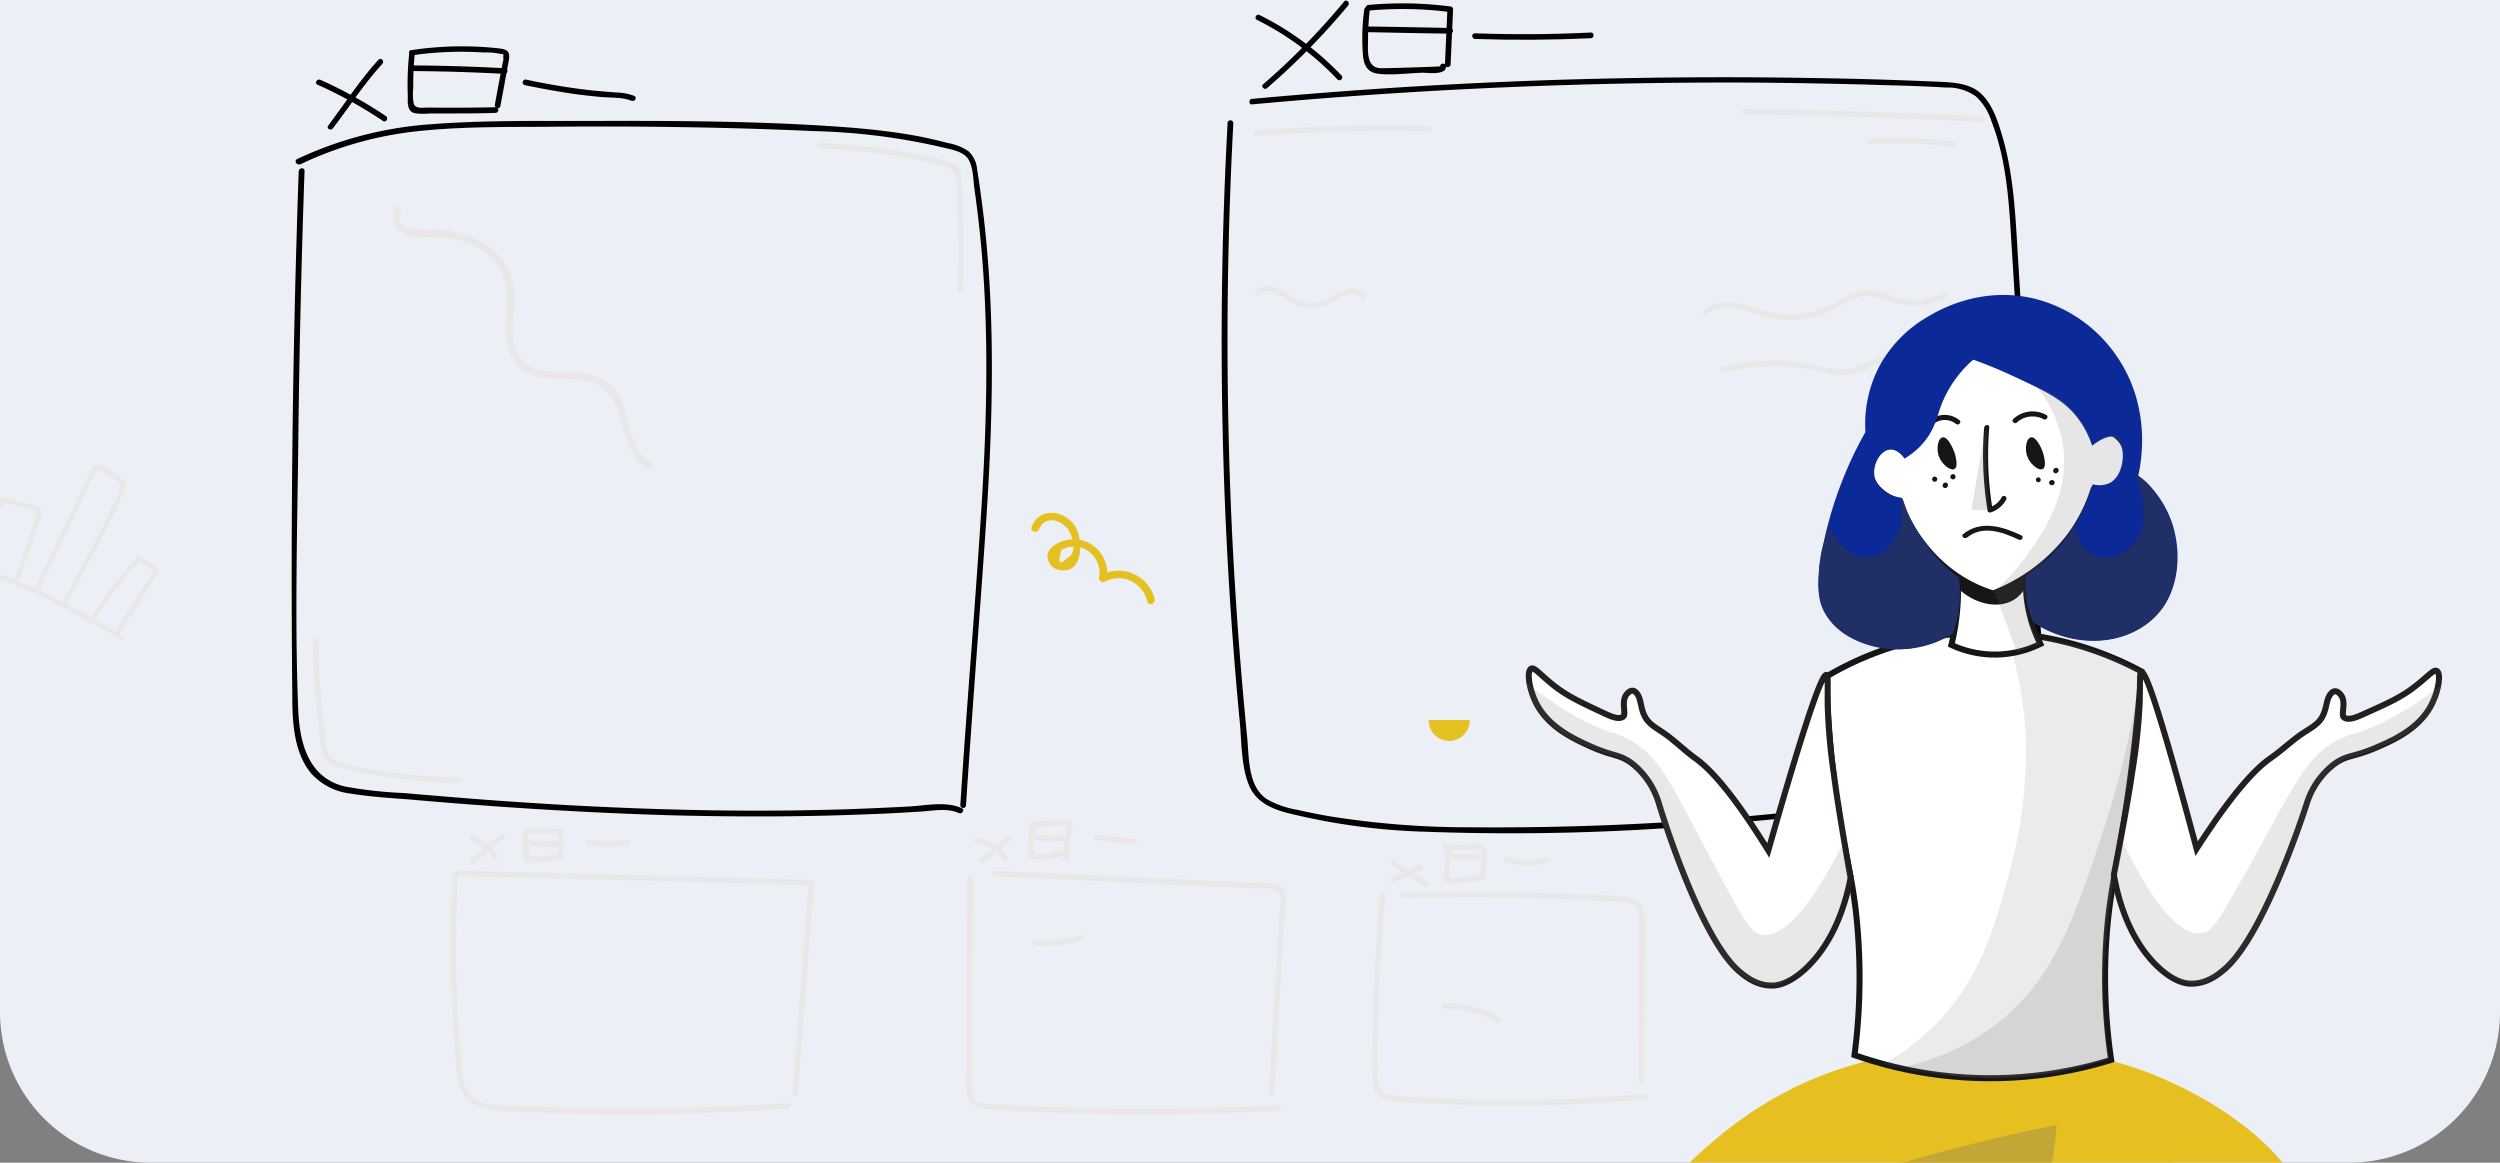 <svg xmlns="http://www.w3.org/2000/svg" xmlns:xlink="http://www.w3.org/1999/xlink" width="830" height="386" viewBox="0 0 830 386">
  <rect x="0" y="0" width="830" height="386" fill="#808080" stroke="none"/>
  <defs>
    <clipPath id="clip-path">
      <rect id="Rectangle_7508" data-name="Rectangle 7508" width="830" height="386" transform="translate(90.426 301)" fill="#fff" stroke="#707070" stroke-width="1"/>
    </clipPath>
  </defs>
  <g id="Group_46010" data-name="Group 46010" transform="translate(-545 -174)">
    <path id="Rectangle_7509" data-name="Rectangle 7509" d="M0,0H830a0,0,0,0,1,0,0V336a50,50,0,0,1-50,50H50A50,50,0,0,1,0,336V0A0,0,0,0,1,0,0Z" transform="translate(545 174)" fill="#edeff7"/>
    <g id="Mask_Group_153" data-name="Mask Group 153" transform="translate(454.574 -127)" clip-path="url(#clip-path)">
      <g id="Layer_2" data-name="Layer 2" transform="translate(66.776 301.188)">
        <g id="Layer_1" data-name="Layer 1" transform="translate(0 0)">
          <path id="Ellipse_36" data-name="Ellipse 36" d="M358.829,165.61a6.825,6.825,0,1,1-13.649,0" transform="translate(152.773 73.267)" fill="#e5c021"/>
          <g id="Mask_Group_30" data-name="Mask Group 30" transform="translate(44.316)">
            <g id="E-commerce">
              <g id="background" transform="translate(0 272.077)">
                <g id="Group_44681" data-name="Group 44681" transform="translate(16.114 236.046)">
                  <g id="Group_44680" data-name="Group 44680">
                    <path id="Path_54565" data-name="Path 54565" d="M42.849,354.1H758.274a.952.952,0,0,0,.909-.981.967.967,0,0,0-.909-.895H42.849a.952.952,0,0,0-.909.981A.938.938,0,0,0,42.849,354.1Z" transform="translate(-41.94 -352.22)" fill="#e8e8e8"/>
                  </g>
                </g>
                <g id="Group_44683" data-name="Group 44683" transform="translate(331.731 291.768)">
                  <g id="Group_44682" data-name="Group 44682">
                    <path id="Path_54566" data-name="Path 54566" d="M261.585,392.716H666.1a.938.938,0,1,0,0-1.876H261.585a.939.939,0,0,0,0,1.876Z" transform="translate(-260.689 -390.84)" fill="#e8e8e8"/>
                  </g>
                </g>
                <g id="Group_44685" data-name="Group 44685" transform="translate(0 118.322)">
                  <g id="Group_44684" data-name="Group 44684">
                    <path id="Path_54567" data-name="Path 54567" d="M72.943,386.476a45.391,45.391,0,0,1-12.985-10.922,43.846,43.846,0,0,1-4.718-6.9c-.75-1.443-1.443-2.77-2.063-4.213a13.3,13.3,0,0,1-.808-2.063,3.823,3.823,0,0,1-.26-1.255c-.5-1.573.5-2.453,2.886-2.64.693.938,2.323,0,1.645-.938a51.493,51.493,0,0,1-6.781-12.8c-.245-.693-.433-1.443-.678-2.078-.13-.375-.188-.693-.317-1.068a2.352,2.352,0,0,1,.505-2.583c.62,1.068,2.135.13,1.63-.938-4.011-8.34-7.719-16.751-11.167-25.35-1.63-4.011-3.2-8.094-4.646-12.235-.693-1.933-1.573-3.953-2.078-5.959-.375-1.63-.75-4.2,1.068-5.266.952-.563,2.583-.62,3.016.563s2.193.693,1.818-.5a23.922,23.922,0,0,1,.635-17.314c-.375.188-.75.447-1.14.635,6.651,2.323,9.162,10.792,11.745,16.621,3.261,7.33,6.522,14.674,9.71,22.018Q69.74,333.6,79.277,356.018c.447,1.01,2.02.26,1.7-.75a30.458,30.458,0,0,1-.563-16.131c-.375.188-.765.447-1.14.635a6.666,6.666,0,0,1,4.328,5.584c.635-.072,1.255-.188,1.818-.26a5.151,5.151,0,0,1,2.511-6.839,4.818,4.818,0,0,1,.635-.245c-.375-.13-.693-.317-1.068-.433a220.263,220.263,0,0,1,18.944,49.316.938.938,0,0,0,1.169.649.923.923,0,0,0,.649-1.154h0a224.761,224.761,0,0,0-19.132-49.821.909.909,0,0,0-1.068-.433,7.041,7.041,0,0,0-4.689,8.772c.072.216.144.418.231.635.375.88,2.02.938,1.818-.26a8.657,8.657,0,0,0-5.771-7.4.9.9,0,0,0-1.111.606h0a33.185,33.185,0,0,0,.563,17.126l1.7-.75q-10.258-24.11-20.777-48.133c-3.448-7.907-6.969-15.871-10.533-23.648-2.323-5.079-4.963-10.475-10.6-12.423a.938.938,0,0,0-1.14.62,25.639,25.639,0,0,0-.62,18.324c.62-.188,1.183-.317,1.818-.505a3.982,3.982,0,0,0-5.252-2.02,4.329,4.329,0,0,0-1.154.765c-3.881,3.2-.375,9.912.952,13.49q6.954,19.1,15.8,37.513c.577-.317,1.068-.635,1.645-.938A2.164,2.164,0,0,0,48.055,337h0c-1.443.75-1.443,2.438-1.255,3.9a45.406,45.406,0,0,0,8.224,17.314l1.63-.938a3.492,3.492,0,0,0-4.877-.765,3.2,3.2,0,0,0-.765.765c-2.453,3.073.433,7.964,1.933,10.792a49.72,49.72,0,0,0,19.016,19.767.866.866,0,0,0,1.226-.13.851.851,0,0,0-.13-1.212.592.592,0,0,0-.159-.1Z" transform="translate(-30.771 -270.627)" fill="#e8e8e8"/>
                  </g>
                </g>
                <g id="Group_44687" data-name="Group 44687" transform="translate(123.169 142.625)">
                  <g id="Group_44686" data-name="Group 44686">
                    <path id="Path_54568" data-name="Path 54568" d="M127.482,380.272a25.682,25.682,0,0,1-6.276-8.166,24.1,24.1,0,0,1-1.63-4.761,14.429,14.429,0,0,1-.39-2.814c0-1.7,2.381-5.526,4.213-2.64.62,1.068,2.135.13,1.63-.938a62.866,62.866,0,0,1-4.833-12.985c-.505-2.006-.938-4.011-1.255-6.031-.188-1.443-.375-2.814-.5-4.2,0-.938-.5-6.146,2.208-4.646a.952.952,0,0,0,1.443-1.068,119.163,119.163,0,0,1-3.261-43.732c-.577.26-1.068.433-1.63.693a17.314,17.314,0,0,1,4.819,10.6h1.89a7.806,7.806,0,0,1,.938-4.891c-.375.115-.693.3-1.068.433,5.021,2.006,5.771,11.038,7.027,15.626,1.443,5.771,2.886,11.413,4.141,17.126q3.953,17.516,6.969,35.2c.188,1,1.573.808,1.818,0a17.183,17.183,0,0,0,.75-4.761,15.5,15.5,0,0,1,.375-2.886,8.562,8.562,0,0,0,.505-1.183c2.886-1.443,3.953-1.255,3.261.75a.952.952,0,0,0,.361,1.3l.2.087a3.174,3.174,0,0,0,3.275-.938c.433-.375.75-.938,1.183-1.313a4.992,4.992,0,0,1,3.521-1.068c2.063.563,2.251,4.329,2.251,5.887.188,7.214.188,14.428.317,21.772a.938.938,0,0,0,1.876,0c0-4.819-.115-9.595-.2-14.428,0-3.694.577-8.282-.75-11.788a5.5,5.5,0,0,0-4.516-3.708c-2.64-.13-4.516,4.328-6.464,3.766l.563,1.443c1.832-2.381-1-5.584-3.694-4.949-4.833,1.125-3.52,8.152-4.646,11.543h1.818c-2.251-13.375-4.949-26.736-8.094-39.909-1.573-6.522-3.2-12.985-4.949-19.449-1.068-3.953-2.323-8.224-6.464-9.854a1.025,1.025,0,0,0-1.068.433,9.018,9.018,0,0,0-1.2,5.843c.13,1.183,2.006,1.183,1.89,0a18.988,18.988,0,0,0-5.338-11.918c-.62-.635-1.443-.13-1.63.678a120.952,120.952,0,0,0,3.318,44.237c.447-.375.952-.693,1.443-1.068a3.232,3.232,0,0,0-4.328.952c-1.63,2.251-.693,6.146-.317,8.585a65.23,65.23,0,0,0,6.464,20.777c.563-.317,1.068-.635,1.63-.938a3.751,3.751,0,0,0-4.7-1.515,5.18,5.18,0,0,0-3,5.079c-.2,6.464,4.2,13.058,8.772,17.069,1.14.822,2.453-.563,1.443-1.313Z" transform="translate(-116.137 -287.471)" fill="#e8e8e8"/>
                  </g>
                </g>
                <g id="Group_44689" data-name="Group 44689" transform="translate(544.479 133.768)">
                  <g id="Group_44688" data-name="Group 44688">
                    <path id="Path_54569" data-name="Path 54569" d="M410.635,381.85a47.453,47.453,0,0,1-.693-9.032,31.736,31.736,0,0,1,.2-3.521,20.689,20.689,0,0,1,.346-2.64c.188-1.746,1.327-2.193,3.261-1.183a17.581,17.581,0,0,1,1.832.245,85.2,85.2,0,0,1,9.465-44.468,17.071,17.071,0,0,1-1.688-.26c.375,1.068.808,2.208,1.183,3.275a.923.923,0,0,0,1.169.606.909.909,0,0,0,.649-.866,85.589,85.589,0,0,1,15.308-41.279,12.453,12.453,0,0,1-1.313.317c4.328,2.063,2.006,9.537,1.443,13.1-.765,5.093-1.443,10.1-2.208,15.193-1.443,10.1-2.886,20.272-4.329,30.429-.187,1.2,1.573,1.688,1.818.505a9.133,9.133,0,0,1,6.522-7.214,13.971,13.971,0,0,0-1.183-.88,14.054,14.054,0,0,0,2.193,6.464.967.967,0,0,0,1.342.289.925.925,0,0,0,.289-.289c1.515-2.7,4.328-.13,4.833,1.558a9.581,9.581,0,0,1-.375,5.656L447.817,359.4c-1.818,7.459-3.694,14.876-5.512,22.335a.923.923,0,0,0,.649,1.154.938.938,0,0,0,1.169-.649h0c2.886-11.672,6.276-23.4,8.657-35.2.635-2.886.765-6.709-2.121-8.469a4.328,4.328,0,0,0-5.93,1,2.5,2.5,0,0,0-.159.26h1.63a11.773,11.773,0,0,1-1.76-5.584.952.952,0,0,0-1-.909h-.188a11.066,11.066,0,0,0-7.907,8.556l1.832.505q2.684-18.252,5.382-36.518c.822-5.4,1.948-10.922,2.323-16.434.188-3.073-.3-6.522-3.318-7.979a1,1,0,0,0-1.313.317,86.873,86.873,0,0,0-15.626,42.246c.62-.072,1.255-.2,1.818-.26-.375-1.068-.822-2.193-1.2-3.261-.245-.693-1.313-1.01-1.688-.245a86.844,86.844,0,0,0-9.71,45.362c0,1,1.63,1.313,1.818.245.693-3.318-3.636-4.574-5.656-2.323-1.688,1.89-1.688,4.963-1.818,7.344a52.262,52.262,0,0,0,.693,11.225c.13,1.443,1.948.88,1.76-.317Z" transform="translate(-408.141 -281.333)" fill="#e8e8e8"/>
                  </g>
                </g>
                <g id="Group_44691" data-name="Group 44691" transform="translate(128.921 17.307)">
                  <g id="Group_44690" data-name="Group 44690">
                    <path id="Path_54570" data-name="Path 54570" d="M120.782,201.5c-.678,12.61-.88,25.293-.375,37.961.26,6.348.563,12.61,1.14,18.944.375,4.761.188,10.417,2.193,14.876,1.746,3.9,5.454,5.526,9.465,6.146a160.588,160.588,0,0,0,17.458,1.068q19.117.765,38.206.5c14.428-.188,28.856-.88,43.112-1.948,1.183,0,1.183-1.948,0-1.876q-35.1,2.611-70.28,1.746c-5.959-.115-11.918-.375-17.877-.693-5.021-.245-12.553.505-16.564-3.131s-3.448-11.167-3.9-16.131c-.5-5.887-.88-11.788-1.068-17.689-.5-13.231-.375-26.534.317-39.779.13-1.183-1.76-1.183-1.818,0Z" transform="translate(-120.124 -200.615)" fill="#e8e8e8"/>
                  </g>
                </g>
                <g id="Group_44693" data-name="Group 44693" transform="translate(129.907 16.679)">
                  <g id="Group_44692" data-name="Group 44692">
                    <path id="Path_54571" data-name="Path 54571" d="M121.677,202.07q59.026,1.443,117.965,3.073l-.952-.938c-1.818,23.273-3.564,46.56-5.4,69.833a.946.946,0,0,0,1.89,0c1.818-23.273,3.564-46.56,5.4-69.833a.909.909,0,0,0-.909-.938h0q-59.012-1.443-117.965-3.088a.946.946,0,0,0,0,1.89Z" transform="translate(-120.807 -200.18)" fill="#e8e8e8"/>
                  </g>
                </g>
                <g id="Group_44695" data-name="Group 44695" transform="translate(135.211 5.046)">
                  <g id="Group_44694" data-name="Group 44694">
                    <path id="Path_54572" data-name="Path 54572" d="M124.94,193.838a20.2,20.2,0,0,1,7.532,5.959c.765.952,2.078-.375,1.327-1.313a22.2,22.2,0,0,0-7.907-6.276c-1.068-.491-2.006,1.14-.938,1.63Z" transform="translate(-124.484 -192.117)" fill="#e8e8e8"/>
                  </g>
                </g>
                <g id="Group_44697" data-name="Group 44697" transform="translate(135.157 4.48)">
                  <g id="Group_44696" data-name="Group 44696">
                    <path id="Path_54573" data-name="Path 54573" d="M126.082,201.486c3.391-2.756,6.781-5.526,10.1-8.224.938-.75-.375-2.063-1.313-1.313-3.391,2.756-6.781,5.526-10.1,8.224C123.831,200.923,125.144,202.236,126.082,201.486Z" transform="translate(-124.446 -191.725)" fill="#e8e8e8"/>
                  </g>
                </g>
                <g id="Group_44699" data-name="Group 44699" transform="translate(152.816 2.738)">
                  <g id="Group_44698" data-name="Group 44698">
                    <path id="Path_54574" data-name="Path 54574" d="M136.851,191.416a30.1,30.1,0,0,0,.693,10.287.967.967,0,0,0,1.169.664.938.938,0,0,0,.649-1.169h0a30.125,30.125,0,0,1-.62-9.782c.13-1.2-1.76-1.2-1.876,0Z" transform="translate(-136.685 -190.518)" fill="#e8e8e8"/>
                  </g>
                </g>
                <g id="Group_44701" data-name="Group 44701" transform="translate(153.724 2.548)">
                  <g id="Group_44700" data-name="Group 44700">
                    <path id="Path_54575" data-name="Path 54575" d="M138.2,192.484a36.4,36.4,0,0,1,10.547.375c1.183.188,1.688-1.573.5-1.818a38.364,38.364,0,0,0-11.052-.447C137.019,190.724,137.019,192.6,138.2,192.484Z" transform="translate(-137.315 -190.386)" fill="#e8e8e8"/>
                  </g>
                </g>
                <g id="Group_44703" data-name="Group 44703" transform="translate(152.916 11.175)">
                  <g id="Group_44702" data-name="Group 44702">
                    <path id="Path_54576" data-name="Path 54576" d="M137.455,198.234a16.362,16.362,0,0,0,10.533,0c1.14-.375.635-2.193-.491-1.818a14.977,14.977,0,0,1-9.537,0,.967.967,0,0,0-1.169.664.923.923,0,0,0,.664,1.154Z" transform="translate(-136.754 -196.365)" fill="#e8e8e8"/>
                  </g>
                </g>
                <g id="Group_44705" data-name="Group 44705" transform="translate(164.466 2.726)">
                  <g id="Group_44704" data-name="Group 44704">
                    <path id="Path_54577" data-name="Path 54577" d="M144.76,191.419v8.455a.952.952,0,0,0,1.89,0V191.4a.952.952,0,0,0-1-.895.967.967,0,0,0-.895.895Z" transform="translate(-144.76 -190.509)" fill="#e8e8e8"/>
                  </g>
                </g>
                <g id="Group_44707" data-name="Group 44707" transform="translate(152.979 6.424)">
                  <g id="Group_44706" data-name="Group 44706">
                    <path id="Path_54578" data-name="Path 54578" d="M137.435,194.93a30.1,30.1,0,0,0,12.74,0c1.183-.26.693-2.078-.505-1.832a27.255,27.255,0,0,1-11.73,0c-1.14-.26-1.63,1.558-.5,1.818Z" transform="translate(-136.799 -193.072)" fill="#e8e8e8"/>
                  </g>
                </g>
                <g id="Group_44709" data-name="Group 44709" transform="translate(173.752 6.369)">
                  <g id="Group_44708" data-name="Group 44708">
                    <path id="Path_54579" data-name="Path 54579" d="M151.895,194.889a32.622,32.622,0,0,0,13.476,0c1.2-.26.693-2.078-.505-1.832a31.871,31.871,0,0,1-12.48,0c-1.2-.245-1.7,1.573-.5,1.832Z" transform="translate(-151.196 -193.034)" fill="#e8e8e8"/>
                  </g>
                </g>
                <g id="Group_44715" data-name="Group 44715" transform="translate(300.002 18.23)">
                  <g id="Group_44714" data-name="Group 44714">
                    <path id="Path_54582" data-name="Path 54582" d="M239.134,202.157c-.188,12.235-.3,24.528-.3,36.778v26.793a41.571,41.571,0,0,0,.188,8.469c.693,3.564,3.766,4.516,7.026,4.819,5.9.577,11.918.765,17.877,1.01,12.235.563,24.528.808,36.778.75q20.892-.087,41.842-1.255c1.183,0,1.183-1.948,0-1.876-22.407,1.255-44.872,1.63-67.322.938-5.584-.188-11.24-.375-16.823-.693-2.7-.13-5.4-.317-8.094-.505-2.063-.115-6.969.26-8.469-1.688-1.688-2.193-1-6.709-1-9.407s0-5.843-.072-8.729V240.752c.072-12.87.13-25.726.317-38.653,0-1.125-1.818-1.125-1.89,0Z" transform="translate(-238.698 -201.255)" fill="#e8e8e8"/>
                  </g>
                </g>
                <g id="Group_44717" data-name="Group 44717" transform="translate(308.72 16.823)">
                  <g id="Group_44716" data-name="Group 44716">
                    <path id="Path_54583" data-name="Path 54583" d="M245.678,202.213c20.834.938,41.727,1.89,62.561,2.886,5.151.26,10.359.505,15.5.693l8.037.375c2.135.13,7.4-.62,8.412,1.76.75,1.76-.072,5.151-.188,7.027-.13,2.7-.317,5.338-.447,8.037-.317,5.136-.563,10.215-.88,15.366-.693,11.918-1.443,23.778-2.063,35.71-.072,1.183,1.818,1.183,1.876,0,.635-11.312,1.313-22.595,1.948-33.892.317-5.512.62-11.1.938-16.621.188-2.886.317-5.771.5-8.657a34.235,34.235,0,0,0,.245-6.767c-.491-3.578-3.636-3.578-6.651-3.708-5.771-.245-11.543-.505-17.314-.822-11.355-.491-22.71-1.053-34.065-1.558-12.8-.563-25.61-1.2-38.408-1.76a.938.938,0,1,0,0,1.876Z" transform="translate(-244.74 -200.28)" fill="#e8e8e8"/>
                  </g>
                </g>
                <g id="Group_44719" data-name="Group 44719" transform="translate(302.57 5.867)">
                  <g id="Group_44718" data-name="Group 44718">
                    <path id="Path_54584" data-name="Path 54584" d="M241.361,194.582a11.543,11.543,0,0,1,8.9,5.584c.635,1.068,2.265,0,1.63-.938a13.462,13.462,0,0,0-10.475-6.536c-1.255-.115-1.255,1.76,0,1.89Z" transform="translate(-240.477 -192.686)" fill="#e8e8e8"/>
                  </g>
                </g>
                <g id="Group_44721" data-name="Group 44721" transform="translate(304.294 5.129)">
                  <g id="Group_44720" data-name="Group 44720">
                    <path id="Path_54585" data-name="Path 54585" d="M243.025,201.287a108.058,108.058,0,0,0,9.292-7.532c.88-.822-.447-2.135-1.327-1.327a106.12,106.12,0,0,1-8.845,7.214c-1.068.75-.13,2.366.88,1.63Z" transform="translate(-241.673 -192.175)" fill="#e8e8e8"/>
                  </g>
                </g>
                <g id="Group_44723" data-name="Group 44723" transform="translate(320.602 1.202)">
                  <g id="Group_44722" data-name="Group 44722">
                    <path id="Path_54586" data-name="Path 54586" d="M253.588,190.127a40.071,40.071,0,0,0-.5,9.912c0,1.2,1.948,1.2,1.876,0a36.07,36.07,0,0,1,.447-9.407c.188-1.183-1.63-1.688-1.832-.505Z" transform="translate(-252.975 -189.453)" fill="#e8e8e8"/>
                  </g>
                </g>
                <g id="Group_44725" data-name="Group 44725" transform="translate(320.646 9.562)">
                  <g id="Group_44724" data-name="Group 44724">
                    <path id="Path_54587" data-name="Path 54587" d="M253.69,198.3a19.1,19.1,0,0,0,12.235-1.313c1.125-.505.13-2.135-.938-1.645a16.852,16.852,0,0,1-10.792,1.14c-1.2-.26-1.7,1.573-.505,1.818Z" transform="translate(-253.006 -195.247)" fill="#e8e8e8"/>
                  </g>
                </g>
                <g id="Group_44727" data-name="Group 44727" transform="translate(320.692)">
                  <g id="Group_44726" data-name="Group 44726">
                    <path id="Path_54588" data-name="Path 54588" d="M253.936,191.188a110.5,110.5,0,0,1,11.355-.678.952.952,0,0,0,.895-1,.967.967,0,0,0-.895-.895,99.936,99.936,0,0,0-11.355.693C252.738,189.442,252.738,191.318,253.936,191.188Z" transform="translate(-253.037 -188.62)" fill="#e8e8e8"/>
                  </g>
                </g>
                <g id="Group_44729" data-name="Group 44729" transform="translate(332.544 0.629)">
                  <g id="Group_44728" data-name="Group 44728">
                    <path id="Path_54589" data-name="Path 54589" d="M262.4,189.74a40.617,40.617,0,0,0-1.125,11.038c0,1.2,1.933,1.2,1.876,0a37.513,37.513,0,0,1,1.068-10.533c.245-1.2-1.573-1.7-1.818-.505Z" transform="translate(-261.252 -189.056)" fill="#e8e8e8"/>
                  </g>
                </g>
                <g id="Group_44731" data-name="Group 44731" transform="translate(320.652 4.676)">
                  <g id="Group_44730" data-name="Group 44730">
                    <path id="Path_54590" data-name="Path 54590" d="M253.688,193.707a57.264,57.264,0,0,0,12.177.433c1.183,0,1.183-1.948,0-1.876a60.7,60.7,0,0,1-11.672-.39c-1.2-.188-1.688,1.645-.505,1.832Z" transform="translate(-253.01 -191.861)" fill="#e8e8e8"/>
                  </g>
                </g>
                <g id="Group_44733" data-name="Group 44733" transform="translate(342.215 4.827)">
                  <g id="Group_44732" data-name="Group 44732">
                    <path id="Path_54591" data-name="Path 54591" d="M268.842,193.848,281.9,195.29c1.183.13,1.183-1.746,0-1.876l-13.058-1.443C267.659,191.842,267.659,193.718,268.842,193.848Z" transform="translate(-267.955 -191.965)" fill="#e8e8e8"/>
                  </g>
                </g>
                <g id="Group_44735" data-name="Group 44735" transform="translate(322.073 37.968)">
                  <g id="Group_44734" data-name="Group 44734">
                    <path id="Path_54592" data-name="Path 54592" d="M254.882,218.564a34.844,34.844,0,0,0,15.626-1.76c1.14-.375.635-2.193-.505-1.818a33.431,33.431,0,0,1-15.121,1.688C253.7,216.486,253.7,218.376,254.882,218.564Z" transform="translate(-253.995 -214.935)" fill="#e8e8e8"/>
                  </g>
                </g>
                <g id="Group_44749" data-name="Group 44749" transform="translate(434.797 23.938)">
                  <g id="Group_44748" data-name="Group 44748">
                    <path id="Path_54599" data-name="Path 54599" d="M334.832,206.248c-1,10.662-1.688,21.325-2.135,31.987-.188,5.338-.3,10.677-.375,16.073a107.48,107.48,0,0,0,.13,14.933c.433,3.448,2.886,4.7,6.089,5.136,4.819.635,9.782.822,14.674,1.068,10.908.635,21.9.822,32.81.635,12.177-.188,24.34-.952,36.46-2.135,1.183-.13,1.183-2.006,0-1.89a453.25,453.25,0,0,1-75.489,1.14,55.761,55.761,0,0,1-9.667-.88c-4.069-1.068-3.131-6.031-3.189-9.292-.072-6.146,0-12.351.188-18.511.3-12.74,1.125-25.466,2.323-38.148a.923.923,0,1,0-1.818-.231s0,.072,0,.115Z" transform="translate(-332.122 -205.211)" fill="#e8e8e8"/>
                  </g>
                </g>
                <g id="Group_44751" data-name="Group 44751" transform="translate(444.345 23.822)">
                  <g id="Group_44750" data-name="Group 44750">
                    <path id="Path_54600" data-name="Path 54600" d="M339.779,207.279c22.58-.62,45.233-.3,67.813,1.01a31.455,31.455,0,0,1,7.344.693c3.694,1.125,2.886,5.324,2.886,8.34v16.751c0,11.355-.072,22.724-.13,34.08a.952.952,0,0,0,.981.895.967.967,0,0,0,.909-.895c0-12.423.115-24.788.115-37.21,0-6.031.447-12.235,0-18.194-.245-3.708-2.438-5.4-6.017-5.9-5.656-.822-11.615-.75-17.314-1.01-6.2-.245-12.423-.433-18.757-.563q-19-.361-37.961.188a.909.909,0,1,0,0,1.818h.13Z" transform="translate(-338.74 -205.131)" fill="#e8e8e8"/>
                  </g>
                </g>
                <g id="Group_44753" data-name="Group 44753" transform="translate(440.925 13.184)">
                  <g id="Group_44752" data-name="Group 44752">
                    <path id="Path_54601" data-name="Path 54601" d="M336.745,199.55a124.911,124.911,0,0,0,10.922,6.969.94.94,0,0,0,.938-1.63,127.129,127.129,0,0,1-10.922-6.969C336.745,197.241,335.836,198.872,336.745,199.55Z" transform="translate(-336.37 -197.758)" fill="#e8e8e8"/>
                  </g>
                </g>
                <g id="Group_44755" data-name="Group 44755" transform="translate(440.773 14.563)">
                  <g id="Group_44754" data-name="Group 44754">
                    <path id="Path_54602" data-name="Path 54602" d="M337.672,204.9c3.073-1.443,6.146-3.016,9.292-4.458,1.068-.505.13-2.135-.938-1.63-3.088,1.443-6.146,3.015-9.292,4.458C335.667,203.787,336.6,205.418,337.672,204.9Z" transform="translate(-336.264 -198.714)" fill="#e8e8e8"/>
                  </g>
                </g>
                <g id="Group_44757" data-name="Group 44757" transform="translate(458.56 9.274)">
                  <g id="Group_44756" data-name="Group 44756">
                    <path id="Path_54603" data-name="Path 54603" d="M349.412,196c-.188,2.121-.447,4.256-.635,6.392-.115,1.255-.563,2.958.563,3.9s2.77.433,3.953.317l6.724-.577c1.183-.115,1.183-2.006,0-1.876-1.573.13-3.145.245-4.7.447a16.547,16.547,0,0,1-4.213.375c-1.313-.505.072-7.474.26-8.917s-1.818-1.255-1.948,0Z" transform="translate(-348.592 -195.048)" fill="#e8e8e8"/>
                  </g>
                </g>
                <g id="Group_44759" data-name="Group 44759" transform="translate(458.116 7.544)">
                  <g id="Group_44758" data-name="Group 44758">
                    <path id="Path_54604" data-name="Path 54604" d="M348.985,195.654a23.216,23.216,0,0,0,9.032.433,6.276,6.276,0,0,1,2.135-.245c1.63.62,1.125,2.381,1,3.564-.115,1.89-.317,3.823-.433,5.771-.13,1.183,1.76,1.183,1.876,0,.188-2.51.563-5.079.635-7.589a3.044,3.044,0,0,0-1.443-3.2,6,6,0,0,0-3.766-.13,20.473,20.473,0,0,1-8.527-.375.967.967,0,0,0-1.169.664.923.923,0,0,0,.664,1.154Z" transform="translate(-348.285 -193.849)" fill="#e8e8e8"/>
                  </g>
                </g>
                <g id="Group_44761" data-name="Group 44761" transform="translate(458.736 10.294)">
                  <g id="Group_44760" data-name="Group 44760">
                    <path id="Path_54605" data-name="Path 54605" d="M349.358,197.624a20.59,20.59,0,0,0,10.287.765c1.183-.2.693-2.02-.505-1.832a17.877,17.877,0,0,1-9.292-.75c-1.125-.375-1.63,1.443-.49,1.818Z" transform="translate(-348.714 -195.755)" fill="#e8e8e8"/>
                  </g>
                </g>
                <g id="Group_44763" data-name="Group 44763" transform="translate(478.817 12.165)">
                  <g id="Group_44762" data-name="Group 44762">
                    <path id="Path_54606" data-name="Path 54606" d="M363.264,198.867a21.08,21.08,0,0,0,13.75.072c1.125-.375.62-2.193-.5-1.818a19.666,19.666,0,0,1-12.74,0C362.644,196.674,362.139,198.492,363.264,198.867Z" transform="translate(-362.631 -197.051)" fill="#e8e8e8"/>
                  </g>
                </g>
                <g id="Group_44775" data-name="Group 44775" transform="translate(458.106 60.792)">
                  <g id="Group_44774" data-name="Group 44774">
                    <path id="Path_54612" data-name="Path 54612" d="M349.176,232.71a32.723,32.723,0,0,1,17.126,4.328.94.94,0,0,0,.938-1.63h0a34.5,34.5,0,0,0-18.064-4.646c-1.2,0-1.2,1.948,0,1.876Z" transform="translate(-348.277 -230.754)" fill="#e8e8e8"/>
                  </g>
                </g>
              </g>
              <g id="dress" transform="translate(384.924)">
                <g id="Group_44787" data-name="Group 44787" transform="translate(0 39.753)">
                  <g id="Group_44786" data-name="Group 44786">
                    <path id="Path_54622" data-name="Path 54622" d="M299.538,28.451A1329.177,1329.177,0,0,0,303.55,227.1c.635,6.724.447,14.558,2.958,20.964,2.121,5.454,6.9,7.835,12.293,9.35a214.171,214.171,0,0,0,45.492,6.348,779.9,779.9,0,0,0,96.814-2.381,972.466,972.466,0,0,0,108.428-14.558c1.183-.26.678-2.078-.505-1.818a950.459,950.459,0,0,1-188.548,17.314,291.139,291.139,0,0,1-47.382-3.708c-3.506-.62-7.027-1.313-10.533-2.121a30.053,30.053,0,0,1-10.1-3.578c-6.334-4.328-5.771-14-6.464-20.7-3.131-31.742-5.194-63.629-6.017-95.5Q298.543,82.687,301.428,28.6a.981.981,0,0,0-.952-1,1,1,0,0,0-1,.88Z" transform="translate(-297.556 -27.6)"/>
                  </g>
                </g>
                <g id="Group_44789" data-name="Group 44789" transform="translate(9.218 25.447)">
                  <g id="Group_44788" data-name="Group 44788">
                    <path id="Path_54623" data-name="Path 54623" d="M304.861,26.7q83.871-7.719,168.1-7.214c13.736.13,27.414.375,41.164.808,7.027.188,13.981.375,21.008.822a16.117,16.117,0,0,1,10.1,3.016,19.276,19.276,0,0,1,5.079,8.21c4.833,12.365,5.771,25.971,6.536,39.028.88,13.866,1.688,27.673,2.568,41.539l5.771,94.505c0,1.183,1.933,1.183,1.876,0q-2.64-43.5-5.338-87.031-1.313-21.469-2.626-42.924c-.822-13.245-1.327-26.721-5.021-39.591-1.443-4.963-3.145-10.662-6.911-14.428s-9.277-4.011-14.428-4.256c-14.558-.635-29.044-1.068-43.6-1.255-28.856-.5-57.785-.188-86.656.75q-48.941,1.688-97.694,6.2c-1.125.072-1.125,1.948,0,1.832Z" transform="translate(-303.945 -17.685)"/>
                  </g>
                </g>
                <g id="Group_44791" data-name="Group 44791" transform="translate(11.236 4.698)">
                  <g id="Group_44790" data-name="Group 44790">
                    <path id="Path_54624" data-name="Path 54624" d="M305.814,5.015A95.227,95.227,0,0,1,332.55,24.782c.808.88,2.193-.447,1.313-1.327A96.556,96.556,0,0,0,306.752,3.443c-1.068-.62-2.006,1.01-.938,1.573Z" transform="translate(-305.344 -3.304)"/>
                  </g>
                </g>
                <g id="Group_44793" data-name="Group 44793" transform="translate(13.48)">
                  <g id="Group_44792" data-name="Group 44792">
                    <path id="Path_54625" data-name="Path 54625" d="M308.488,29.109A235.178,235.178,0,0,0,335.411,1.7c.75-.938-.577-2.265-1.327-1.327a231.685,231.685,0,0,1-26.909,27.486C306.323,28.532,307.636,29.917,308.488,29.109Z" transform="translate(-306.899 -0.048)"/>
                  </g>
                </g>
                <g id="Group_44795" data-name="Group 44795" transform="translate(46.686 2.097)">
                  <g id="Group_44794" data-name="Group 44794">
                    <path id="Path_54626" data-name="Path 54626" d="M330.572,2.365a68.708,68.708,0,0,0-.375,15.727c.375,3.073,1.63,5.136,4.834,5.584,4.761.62,10.1-.188,14.933-.317,1.76,0,7.907.938,7.719-2.135-.072-1.183-1.948-1.183-1.89,0,0,.13-18.136.693-19.824.635-4.891-.188-4.141-6.089-4.141-9.609s.245-6.579.563-9.912c.188-1.125-1.688-1.125-1.818.072Z" transform="translate(-329.913 -1.501)"/>
                  </g>
                </g>
                <g id="Group_44797" data-name="Group 44797" transform="translate(47.81 0.925)">
                  <g id="Group_44796" data-name="Group 44796">
                    <path id="Path_54627" data-name="Path 54627" d="M331.612,3.1a123.087,123.087,0,0,1,27.168.491l-.952-.938c-.245,6.089-.563,12.235-.808,18.324-.072,1.183,1.818,1.183,1.876,0,.26-6.089.563-12.235.822-18.324a.967.967,0,0,0-.952-.938,122.942,122.942,0,0,0-27.154-.5c-1.2.13-1.255,2.006,0,1.876Z" transform="translate(-330.692 -0.689)"/>
                  </g>
                </g>
                <g id="Group_44799" data-name="Group 44799" transform="translate(47.157 8.602)">
                  <g id="Group_44798" data-name="Group 44798">
                    <path id="Path_54628" data-name="Path 54628" d="M331.178,7.886c9.292.188,18.511.39,27.8.5a.939.939,0,0,0,0-1.876c-9.292-.188-18.511-.375-27.8-.5a.938.938,0,0,0,0,1.876Z" transform="translate(-330.24 -6.01)"/>
                  </g>
                </g>
                <g id="Group_44801" data-name="Group 44801" transform="translate(83.192 10.607)">
                  <g id="Group_44800" data-name="Group 44800">
                    <path id="Path_54629" data-name="Path 54629" d="M356.146,9.536q19.2.649,38.466-.245c1.183-.072,1.183-1.948,0-1.89q-19.2.952-38.466.26C354.9,7.588,354.9,9.478,356.146,9.536Z" transform="translate(-355.215 -7.399)"/>
                  </g>
                </g>
                <g id="Group_44803" data-name="Group 44803" transform="translate(10.52 41.386)">
                  <g id="Group_44802" data-name="Group 44802">
                    <path id="Path_54630" data-name="Path 54630" d="M305.789,32.336a563.131,563.131,0,0,1,57.338-1.558.952.952,0,0,0,0-1.89,563.144,563.144,0,0,0-57.338,1.573C304.534,30.562,304.534,32.466,305.789,32.336Z" transform="translate(-304.847 -28.732)" fill="#e8e8e8"/>
                  </g>
                </g>
                <g id="Group_44805" data-name="Group 44805" transform="translate(172.509 35.958)">
                  <g id="Group_44804" data-name="Group 44804">
                    <path id="Path_54631" data-name="Path 54631" d="M418.015,26.846q39.634.476,79.182,2.583c1.2.072,1.2-1.818,0-1.876q-39.519-2.164-79.182-2.583a.938.938,0,0,0-.895.981A.923.923,0,0,0,418.015,26.846Z" transform="translate(-417.119 -24.97)" fill="#e8e8e8"/>
                  </g>
                </g>
                <g id="Group_44807" data-name="Group 44807" transform="translate(214.489 45.514)">
                  <g id="Group_44806" data-name="Group 44806">
                    <path id="Path_54632" data-name="Path 54632" d="M447.1,33.767a135.422,135.422,0,0,1,27.558,1.068c1.183.188,1.688-1.63.491-1.818A139.2,139.2,0,0,0,447.1,31.834c-1.183.115-1.183,2.006,0,1.933Z" transform="translate(-446.215 -31.593)" fill="#e8e8e8"/>
                  </g>
                </g>
                <g id="Group_44833" data-name="Group 44833" transform="translate(10.812 94.741)">
                  <g id="Group_44832" data-name="Group 44832">
                    <path id="Path_54645" data-name="Path 54645" d="M306.637,68.609c3.319-3.261,7.459.88,10.417,2.583a15.049,15.049,0,0,0,7.329,2.063,13.4,13.4,0,0,0,6.565-2.135c2.813-1.688,7.084-4.646,9.84-1.183.765.938,2.078-.375,1.327-1.327-5.021-6.2-12.293,2.7-17.761,2.886-5.021.13-7.777-3.694-12.105-5.266a6.478,6.478,0,0,0-6.911,1.183c-.88.765.447,2.135,1.313,1.255Z" transform="translate(-305.049 -65.711)" fill="#e8e8e8"/>
                  </g>
                </g>
                <g id="Group_44835" data-name="Group 44835" transform="translate(159.657 96.123)">
                  <g id="Group_44834" data-name="Group 44834">
                    <path id="Path_54646" data-name="Path 54646" d="M409.724,74.837c6.146-5.584,14.674,0,21.4,1.255a32.449,32.449,0,0,0,18.757-2.078c3.261-1.443,6.2-3.564,9.595-4.747,4.083-1.443,7.4,0,11.312,1.255a23.417,23.417,0,0,0,18.252-1.255c1.068-.577.13-2.135-.938-1.645a21.642,21.642,0,0,1-12.423,2.135c-3.766-.491-7.214-2.511-10.922-3-6.522-.822-11.73,4.328-17.5,6.334-7.719,2.77-15.063,1.63-22.652-.88-5.4-1.746-11.543-2.886-16.059,1.255a.956.956,0,0,0,1.255,1.443h0Z" transform="translate(-408.212 -66.669)" fill="#e8e8e8"/>
                  </g>
                </g>
                <g id="Group_44837" data-name="Group 44837" transform="translate(165.349 117.119)">
                  <g id="Group_44836" data-name="Group 44836">
                    <path id="Path_54647" data-name="Path 54647" d="M413.243,87.654a69.948,69.948,0,0,1,31.742-.563,37.155,37.155,0,0,0,9.422,1.443c6.074-.375,10.475-5.209,16.751-5.4,5.9-.13,11.543,1.443,17.444.375,1.2-.188.693-2.006-.505-1.818-6.2,1.125-12.293-.938-18.5-.375-6.536.563-11.24,5.959-17.949,5.209s-12.682-2.64-19.334-2.886a73.367,73.367,0,0,0-19.579,2.135c-1.053.317-.563,2.135.577,1.818Z" transform="translate(-412.157 -81.221)" fill="#e8e8e8"/>
                  </g>
                </g>
              </g>
              <g id="shirt" transform="translate(76.173 15.194)">
                <g id="Group_44839" data-name="Group 44839" transform="translate(0 40.492)">
                  <g id="Group_44838" data-name="Group 44838">
                    <path id="Path_54654" data-name="Path 54654" d="M85.895,39.562q-3,86.4-2.135,172.923c0,9.1.2,19.709,6.276,27.053a20.7,20.7,0,0,0,13.187,6.709c6.392,1.068,12.985,1.443,19.449,1.948,28.424,2.511,56.905,4.328,85.459,5.209,16.131.433,32.247.563,48.378.245,7.849-.13,15.7-.433,23.532-.75,4.141-.188,8.282-.447,12.365-.693s8.845-1.255,12.668.5c1.068.505,2.078-1.14.952-1.63-5.281-2.381-11.8-.88-17.314-.563q-10.547.563-21.08.938-21.08.649-42.159.375c-27.919-.375-55.852-1.818-83.684-4.011-7.027-.577-14-1.14-21.022-1.76a138.154,138.154,0,0,1-19.637-2.193c-12.351-3.016-15.049-15.005-15.424-26.187-1.068-27.731-.375-55.65,0-83.381q.476-47.44,2.135-94.88c0-1.053-1.818-1.053-1.876.13Z" transform="translate(-83.566 -38.643)"/>
                  </g>
                </g>
                <g id="Group_44841" data-name="Group 44841" transform="translate(1.309 24.755)">
                  <g id="Group_44840" data-name="Group 44840">
                    <path id="Path_54655" data-name="Path 54655" d="M85.94,42.2A119.856,119.856,0,0,1,126.527,31c14.428-1.443,28.856-1.2,43.285-1.327,28.857-.245,57.713.13,86.454,1.443a211.229,211.229,0,0,1,42.116,5.209c2.886.75,7.589,1.313,9.349,4.011s1.688,7.1,2.121,10.1c1.068,7.4,1.89,14.8,2.51,22.205,2.323,28.294,1.515,56.717-.3,85.127-2.078,32.435-4.833,64.812-6.911,97.189a.946.946,0,0,0,1.89,0c1.948-30,4.328-59.921,6.392-89.845s3.2-59.618,1.01-89.354c-.563-7.344-1.255-14.616-2.265-21.9-.433-3.319-.88-6.651-1.443-9.97a9.205,9.205,0,0,0-2.886-6.089,17.17,17.17,0,0,0-6.767-2.7c-3.838-1.01-7.661-1.89-11.543-2.583-6.724-1.183-13.49-1.948-20.272-2.511-29.65-2.323-59.733-2.323-89.527-2.251-16.881,0-33.95-.188-50.831,1.125A124.285,124.285,0,0,0,84.93,40.424c-1.068.563-.072,2.193,1,1.688Z" transform="translate(-84.473 -27.736)"/>
                  </g>
                </g>
                <g id="Group_44843" data-name="Group 44843" transform="translate(8.077 11.035)">
                  <g id="Group_44842" data-name="Group 44842">
                    <path id="Path_54656" data-name="Path 54656" d="M89.634,19.92a145.51,145.51,0,0,1,21.772,12.048c1.01.693,1.948-.938.938-1.63A145.509,145.509,0,0,0,90.572,18.289C89.5,17.9,88.567,19.429,89.634,19.92Z" transform="translate(-89.164 -18.226)"/>
                  </g>
                </g>
                <g id="Group_44845" data-name="Group 44845" transform="translate(11.929 4.157)">
                  <g id="Group_44844" data-name="Group 44844">
                    <path id="Path_54657" data-name="Path 54657" d="M93.589,36.531c5.4-7.084,10.417-14.933,16.448-21.455.808-.88-.5-2.208-1.327-1.327-6.146,6.724-11.225,14.63-16.636,21.844C91.208,36.531,92.911,37.469,93.589,36.531Z" transform="translate(-91.834 -13.46)"/>
                  </g>
                </g>
                <g id="Group_44847" data-name="Group 44847" transform="translate(38.473 1.726)">
                  <g id="Group_44846" data-name="Group 44846">
                    <path id="Path_54658" data-name="Path 54658" d="M110.735,12.807a97.607,97.607,0,0,0-.433,13.62c0,2.193-.317,4.949,2.063,5.771a18.425,18.425,0,0,0,5.266.13h6.853c5.007,0,9.97,0,14.991-.188a.939.939,0,0,0,0-1.876c-7.474.188-14.991.188-22.465.115-1.443,0-3.953.5-4.7-1.125a16.982,16.982,0,0,1-.188-5.338,95.342,95.342,0,0,1,.5-11.3c.115-1.125-1.76-1.125-1.89,0Z" transform="translate(-110.231 -11.775)"/>
                  </g>
                </g>
                <g id="Group_44849" data-name="Group 44849" transform="translate(38.954)">
                  <g id="Group_44848" data-name="Group 44848">
                    <path id="Path_54659" data-name="Path 54659" d="M111.785,13.524a114.748,114.748,0,0,1,23.648-.895,20.763,20.763,0,0,1,5.584.491c.765-.115,1.068.188.822.952a3.809,3.809,0,0,1-.188,2.006c-.13.75-.26,1.443-.447,2.323-.693,3.823-1.443,7.647-2.135,11.543-.188,1.183,1.573,1.688,1.818.491.952-4.949,1.832-9.97,2.77-14.933.5-2.756,0-3.823-2.886-4.2a111.357,111.357,0,0,0-29.549.563c-1.183.13-.62,1.948.5,1.76Z" transform="translate(-110.564 -10.579)"/>
                  </g>
                </g>
                <g id="Group_44851" data-name="Group 44851" transform="translate(39.018 6.336)">
                  <g id="Group_44850" data-name="Group 44850">
                    <path id="Path_54660" data-name="Path 54660" d="M111.505,16.846q15.453.1,30.819.938a.939.939,0,0,0,0-1.876c-10.3-.563-20.517-.88-30.819-.938a.923.923,0,0,0-.895.981A.938.938,0,0,0,111.505,16.846Z" transform="translate(-110.609 -14.97)"/>
                  </g>
                </g>
                <g id="Group_44853" data-name="Group 44853" transform="translate(76.693 11.017)">
                  <g id="Group_44852" data-name="Group 44852">
                    <path id="Path_54661" data-name="Path 54661" d="M137.34,20.055q8.484,1.8,16.939,3.016c2.886.375,5.656.693,8.412.938,3.2.317,7.027,0,10.1,1.255,1.125.5,2.063-1.125.938-1.63a18.54,18.54,0,0,0-6.146-1.125c-3.2-.26-6.464-.5-9.652-.88-6.781-.822-13.433-1.948-20.084-3.391-1.125-.245-1.63,1.573-.447,1.818Z" transform="translate(-136.72 -18.214)"/>
                  </g>
                </g>
                <g id="Group_44855" data-name="Group 44855" transform="translate(6.975 196.441)">
                  <g id="Group_44854" data-name="Group 44854">
                    <path id="Path_54662" data-name="Path 54662" d="M88.4,147.553c.188,7.979.635,15.871,1.443,23.85.39,3.9.765,7.719,1.327,11.543a7.214,7.214,0,0,0,2.626,5.4c2.265,1.63,5.526,1.948,8.166,2.511,3.766.808,7.532,1.443,11.355,2.063a179.468,179.468,0,0,0,23.273,1.89.952.952,0,0,0,0-1.89,182.805,182.805,0,0,1-20.445-1.443,100.474,100.474,0,0,1-19.392-3.694c-4.141-1.443-3.824-5.9-4.328-9.609-.375-3.261-.693-6.522-1-9.71-.635-6.911-.952-13.866-1.14-20.834a.939.939,0,0,0-1.876,0Z" transform="translate(-88.4 -146.729)" fill="#e8e8e8"/>
                  </g>
                </g>
                <g id="Group_44857" data-name="Group 44857" transform="translate(174.66 31.968)">
                  <g id="Group_44856" data-name="Group 44856">
                    <path id="Path_54663" data-name="Path 54663" d="M205.529,34.56c13.563,1,27.3,2.063,40.4,5.959,2.265.693,3.9,1.255,4.516,3.823a32.2,32.2,0,0,1,.317,5.526c.2,3.448.245,6.954.375,10.417.13,7.142.13,14.3-.13,21.455a.947.947,0,0,0,1.89,0c.245-8.152.245-16.376,0-24.528-.13-4.083-.26-8.166-.5-12.235-.13-2.265-.188-3.953-2.381-5.093A44.049,44.049,0,0,0,239.782,37c-3.766-.88-7.589-1.443-11.355-2.063-7.589-1.068-15.179-1.63-22.782-2.193a.909.909,0,1,0-.231,1.8h.1Z" transform="translate(-204.62 -32.735)" fill="#e8e8e8"/>
                  </g>
                </g>
              </g>
            </g>
          </g>
          <g id="Group_44466" data-name="Group 44466" transform="translate(0 159.672)">
            <g id="Group_44465" data-name="Group 44465">
              <path id="Path_54422" data-name="Path 54422" d="M13.119,111.127Q7.059,123.679.134,135.756c-.2.433,0,1.125.491,1.169,22.854,3.463,43.285,14.818,63.051,26.274a.779.779,0,0,0,1.082-.289.794.794,0,0,0-.289-1.1C44.587,150.271,24.07,138.9.985,135.381c.159.375.317.808.476,1.183Q8.5,124.487,14.447,111.935c.476-.909-.851-1.76-1.327-.794Z" transform="translate(-0.056 -110.714)" fill="#e8e8e8"/>
            </g>
          </g>
          <g id="Group_44468" data-name="Group 44468" transform="translate(15.04 165.092)">
            <g id="Group_44467" data-name="Group 44467">
              <path id="Path_54423" data-name="Path 54423" d="M12.024,138.579c1.6-4.588,3.2-9.22,4.8-13.808a57.482,57.482,0,0,1,2.078-5.916,3.824,3.824,0,0,1,1.962-2.611l1.9.433c.967.274,1.919.476,2.886.75,2.193.534,5.771.534,5.338,3.463a36.705,36.705,0,0,1-2.193,6.348c-1.6,4.53-3.145,9.061-4.747,13.591-.317.952,1.226,1.443,1.544.433,2.092-5.973,4.17-11.99,6.247-17.963.476-1.443,1.8-3.737.736-5.223s-4.689-1.7-6.493-2.179-4.848-2.02-6.666-1.183c-1.544.693-1.861,3.362-2.352,4.689-2.179,6.247-4.328,12.538-6.55,18.757-.317.909,1.226,1.342,1.544.375Z" transform="translate(-10.48 -114.471)" fill="#e8e8e8"/>
            </g>
          </g>
          <g id="Group_44470" data-name="Group 44470" transform="translate(35.598 154.006)">
            <g id="Group_44469" data-name="Group 44469">
              <path id="Path_54424" data-name="Path 54424" d="M26.289,147.681c3.405-7.214,6.868-14.428,10.287-21.642,1.7-3.621,3.405-7.214,5.165-10.821a44.527,44.527,0,0,1,2.453-5.165c.851-1.342,1.068-1.659,2.554-1.068a13.29,13.29,0,0,1,2.453,1.6,13.446,13.446,0,0,1,2.987,2.179c.808,1.01.491,2.078,0,3.362-.635,1.7-1.587,3.347-2.4,5.007-1.76,3.621-3.52,7.214-5.382,10.864-3.52,6.882-7.214,13.707-10.98,20.474a.822.822,0,0,0,.289,1.1.808.808,0,0,0,1.1-.3q6.94-12.307,13.216-24.932c2.078-4.155,4.328-8.426,6.132-12.74,1.226-3.145-1.443-4.429-3.78-6.074-1.876-1.284-4.8-4.213-6.825-1.818-1.284,1.443-1.977,4-2.886,5.771-1.068,2.179-2.078,4.328-3.145,6.608q-6.377,13.418-12.74,26.851c-.361.808,1.01,1.659,1.443.693Z" transform="translate(-24.729 -106.787)" fill="#e8e8e8"/>
            </g>
          </g>
          <g id="Group_44472" data-name="Group 44472" transform="translate(53.412 184.235)">
            <g id="Group_44471" data-name="Group 44471">
              <path id="Path_54425" data-name="Path 54425" d="M38.511,149.484a150.745,150.745,0,0,1,15.467-20.3,5.5,5.5,0,0,1-.967.1l6.017,4.112a10.55,10.55,0,0,1-.26-1.125c-4.53,7.084-9.061,14.125-13.591,21.21-.534.851.794,1.659,1.443.808,4.53-7.1,9.061-14.125,13.591-21.21a.851.851,0,0,0-.274-1.125l-6.017-4.1a.779.779,0,0,0-.952.1,153.619,153.619,0,0,0-15.727,20.632.794.794,0,0,0,.159,1.125.808.808,0,0,0,1.125-.173h0Z" transform="translate(-37.075 -127.739)" fill="#e8e8e8"/>
            </g>
          </g>
          <g id="Group_44398" data-name="Group 44398" transform="translate(366.036 170.063)">
            <g id="Group_44397" data-name="Group 44397">
              <path id="Path_54388" data-name="Path 54388" d="M256.361,123.39c1.876-5.108,8.08-2.886,10.028.693a10.634,10.634,0,0,1,1.2,3.91,4.242,4.242,0,0,1-2.121,5.108c-2.381,2.381-2.987,1.443-1.7-2.886.592-.26,1.27-.505,1.861-.765a9.594,9.594,0,0,1,5.108.173,8.758,8.758,0,0,1,5.526,9.7,1.313,1.313,0,0,0,.981,1.558,1.443,1.443,0,0,0,.895-.115,9.753,9.753,0,0,1,13.2,4.083,9.393,9.393,0,0,1,.909,2.467c.332,1.6,2.8.923,2.467-.693a12.307,12.307,0,0,0-14.8-9.162,12.886,12.886,0,0,0-3.059,1.169c.592.5,1.284.938,1.876,1.443a11.168,11.168,0,0,0-12.495-13.26c-2.727.418-6.81,2.121-7.142,5.353a4.862,4.862,0,0,0,4.675,4.848c7.315.693,7.142-9.955,4.761-14.2-3.218-5.771-12.149-7.214-14.7-.087-.519,1.443,1.948,2.121,2.554.592Z" transform="translate(-253.75 -117.916)" fill="#e5c021"/>
            </g>
          </g>
          <g id="Group_44540" data-name="Group 44540" transform="translate(153.874 68.291)">
            <g id="Group_44539" data-name="Group 44539">
              <path id="Path_54459" data-name="Path 54459" d="M107.376,47.972c-2.049,4.17.851,8.34,5.093,9.451,3.232.837,6.637,0,9.955.245A28.972,28.972,0,0,1,132.8,60.135a18.887,18.887,0,0,1,11.99,17c.26,6.623-1.7,13.519,1.183,19.81,6.132,13.26,22.97,3.145,31.641,11.745,7.214,7.214,4.242,20.4,13.938,25.971a1.284,1.284,0,0,0,1.284-2.208h0c-8.657-4.934-6.637-17.776-12.769-24.918-3.217-3.737-7.907-4.761-12.654-5.093-5.771-.346-13.26.837-17.516-4.083-4.934-5.771-2.294-14.428-2.554-21.267a20.358,20.358,0,0,0-5.771-14.024,26.837,26.837,0,0,0-12.149-6.8,32.536,32.536,0,0,0-7.055-1.111c-3.073-.173-16.333,1.356-12.755-5.872.678-1.443-1.544-2.713-2.309-1.27Z" transform="translate(-106.704 -47.38)" fill="#e8e8e8"/>
            </g>
          </g>
          <g id="leg_l" data-name="leg l" transform="translate(653.397 347.637)">
            <path id="Path_54522" data-name="Path 54522" d="M498.279,325.6,465.83,365.408c12.711,44.728,19.9,56.443,24.182,55.823,3.073-.462,4.559-7.128,6.2-14.6a97.23,97.23,0,0,0-.851-44.641c6.839-7.647,13.62-15.337,20.474-22.984C509.966,334.56,504.151,330.116,498.279,325.6Z" transform="translate(-447.197 -203.522)" fill="#e5c020" stroke="#161616" stroke-width="2"/>
            <path id="Path_54523" data-name="Path 54523" d="M464.017,294.649c6.8,5.252,13.288,3.362,26.75,5.641A104.143,104.143,0,0,1,528.8,315.065q-21.9,25.653-43.689,54.221c-3.477,4.617-6.954,9.234-10.316,13.851a106.89,106.89,0,0,1,19.608,6.68,105.143,105.143,0,0,1,17.559,10.028c21.729-18.93,41.121-37.225,58.391-54.51,7.979-7.979,19.276-20.2,21.036-37.513a20.84,20.84,0,0,0,.115-2.684c-.39-28.683-36.489-49.431-58.449-57.078-23.994-8.325-65.288-12.827-76.8,7.07C449.488,266.975,453.47,286.5,464.017,294.649Z" transform="translate(-452.916 -240.99)" fill="#e5c020"/>
            <path id="Path_54524" data-name="Path 54524" d="M499.553,258.3a98.025,98.025,0,0,1-8.21,32.391l-5.6,2.222,36.835,14.544q-13.678,15.655-27.529,32.781-14.284,17.646-27.212,34.628c6.1,1.991,12.149,3.982,18.252,5.93q32.766-36.071,65.519-72.242a29.391,29.391,0,0,0,1.443-15.294C549.951,275.686,528.453,261.388,499.553,258.3Z" transform="translate(-446.307 -233.324)" fill="#e5c020" opacity="0.26"/>
            <path id="Path_54525" data-name="Path 54525" d="M522.324,292.29c2.005,3.015,3.939,6.1,5.93,9.119q-25.466,30.7-50.975,61.349c-3.016-.794-6.089-1.645-9.119-2.453,10.893-14.933,22.638-30.3,35.349-45.723Q513.017,303.025,522.324,292.29Z" transform="translate(-446.165 -218.273)" fill="#e5c020" opacity="0.23"/>
          </g>
          <g id="leg_r" data-name="leg r" transform="translate(545.29 346.514)">
            <path id="Path_54526" data-name="Path 54526" d="M467.793,310.59c16.823,3.073,33.7,6.089,50.5,9.176,19.449,42.419,21.642,56.111,17.963,58.449-2.626,1.645-8.109-2.453-14.212-7.07a97.881,97.881,0,0,1-28.395-34.628c-10.1-1.371-20.3-2.8-30.458-4.17Q465.47,321.44,467.793,310.59Z" transform="translate(-340.259 -209.046)" fill="#161616" stroke="#161616" stroke-width="2"/>
            <path id="Path_54527" data-name="Path 54527" d="M470.851,247.265c-30.674,9.018-49.373,27.717-61.407,40.038C393.2,304.011,373.244,324.47,379,339.591c2.958,7.69,11.975,12.423,53.933,19.723,31.742,5.54,59.156,8.5,80.639,10.1,2.669-9.811,5.353-19.565,7.979-29.376q-32.334-10.432-64.61-20.806c13.231-2.8,27.14-6.1,41.626-10.1q16.506-4.6,31.482-9.638c9.234-18.641,11.225-38.769,1.587-50.167C518.19,233.356,488.021,242.186,470.851,247.265Z" transform="translate(-377.988 -240.211)" fill="#e5c020"/>
            <path id="Path_54528" data-name="Path 54528" d="M525.561,258.77a79.76,79.76,0,0,1-3.838,20.878,82.244,82.244,0,0,1-5.252,12.538c-1.544.115-3.073.289-4.617.4q-19.493,6.435-41.51,12.091c-9.465,2.453-18.757,4.559-27.645,6.493q32.406,10.2,64.826,20.3c-.447,2.337-1.024,4.79-1.7,7.358-.808,2.972-1.717,5.7-2.568,8.21L413.8,324.967a22.306,22.306,0,0,1-5.18-15.568c.736-8.657,8.946-14.7,19.449-20.286C458.34,273.025,509.2,262.146,525.561,258.77Z" transform="translate(-364.439 -231.993)" fill="#6d6c6c" opacity="0.29"/>
            <path id="Path_54530" data-name="Path 54530" d="M421.57,296.305c5.411-.39,10.879-.794,16.3-1.255q31.9,10.6,63.8,21.267c-.909,3.376-1.818,6.8-2.727,10.1Q460.281,311.325,421.57,296.305Z" transform="translate(-358.689 -215.927)" fill="#6d6c6c" opacity="0.24"/>
          </g>
          <g id="torso" transform="translate(630.116 209.764)">
            <path id="Path_54531" data-name="Path 54531" d="M436.78,160.03a106.063,106.063,0,0,1,42.592-14.082,108.212,108.212,0,0,1,61.868,12.423c-1.645,22.421-4.213,40.313-6.276,52.634-2.438,14.717-4.444,22.869-5.353,36.388a189,189,0,0,0,1.6,39.966,135.713,135.713,0,0,1-85.2-1.6,198.363,198.363,0,0,0,.462-47.613c-1.443-12.25-3.362-18.237-5.7-33.07a327.165,327.165,0,0,1-4-45.045Z" transform="translate(-436.78 -145.432)" fill="#fff" stroke="#161616" stroke-width="2"/>
            <path id="Path_54532" data-name="Path 54532" d="M492.727,152.035a124.753,124.753,0,0,1,3.549,17.5c.635,4.848,3.2,26.808-4.776,55.765-4.906,17.848-10.1,36.72-27.1,52.23a75.028,75.028,0,0,1-14.645,10.5,136.837,136.837,0,0,0,74.868-1.6c-.577-4.328-1.313-10.72-1.6-18.468-.231-6.8-.231-17.617,4.444-48.133,3.708-23.994,6.334-34.325,7.647-56.039.173-2.511.231-4.632.346-6.045a81.836,81.836,0,0,0-16.261-7.3A78.183,78.183,0,0,0,502.885,147Z" transform="translate(-431.032 -144.738)" fill="#6d6c6c" opacity="0.14"/>
            <path id="Path_54533" data-name="Path 54533" d="M531.4,160.88a313.952,313.952,0,0,1-10.72,42.823c-9.7,29.65-16.477,49.619-34.786,64.206a78.029,78.029,0,0,1-30.732,14.717,108.834,108.834,0,0,0,31.742,4,111.906,111.906,0,0,0,35.465-6.68,165.528,165.528,0,0,1-1.991-30.1c.4-16.477,3.073-26.4,6.045-44.482C528.023,194.758,530.144,179.593,531.4,160.88Z" transform="translate(-428.641 -138.592)" fill="#6d6c6c" opacity="0.17"/>
          </g>
          <g id="head" transform="translate(627.335 97.743)">
            <path id="Path_54543" data-name="Path 54543" d="M468.269,124.825c-3.131,3.823-.115,8.5-.678,20.993a78,78,0,0,1-2.121,14.6A34.036,34.036,0,0,0,495,160.073a46.254,46.254,0,0,1-3.924-11.413c-2.568-12.769,1.991-18.757-1.775-23.489C484.991,119.7,472.482,119.63,468.269,124.825Z" transform="translate(-421.294 -44.231)" fill="#fff" stroke="#161616" stroke-width="2"/>
            <path id="Path_54544" data-name="Path 54544" d="M456.917,92.6a36.633,36.633,0,0,0-1.443,21.152c-.346,0-7.012,1.443-8.845,6.608s1.948,12.538,9.811,14.933c2.886,6.969,9.754,20.416,24.3,27.774a44.816,44.816,0,0,0,7.128,2.886,57.951,57.951,0,0,0,8.21-3.939,57.367,57.367,0,0,0,17.1-14.948,52.359,52.359,0,0,0,7.935-15.395,9.176,9.176,0,0,0,5.642-.736c4.906-2.511,7.358-10.316,3.939-15.395-2.886-4.213-8.383-4.328-9.075-4.328a34.108,34.108,0,0,0-2.727-24.182c-6.594-12.235-20.806-18.612-34.152-16.794C465.011,72.8,457.249,91.674,456.917,92.6Z" transform="translate(-429.838 -66.846)" fill="#fff" stroke="#161616" stroke-width="2"/>
            <g id="Group_44654" data-name="Group 44654" transform="translate(45.777 94.102)">
              <g id="Group_44653" data-name="Group 44653">
                <path id="Path_54545" data-name="Path 54545" d="M467.042,134.625c3.477,2.049,7.286,5.252,11.543,4.906a20.315,20.315,0,0,0,10.1-4.5c.866-.693-.332-1.89-1.2-1.2-2.5,1.991-6.55,4.1-9.854,4.04s-7.012-2.886-9.869-4.732c-.851-.563-1.7.909-.794,1.443Z" transform="translate(-466.579 -133.013)" fill="#161616"/>
              </g>
            </g>
            <g id="Group_44656" data-name="Group 44656" transform="translate(45.791 94.386)">
              <g id="Group_44655" data-name="Group 44655">
                <path id="Path_54546" data-name="Path 54546" d="M466.807,135.274c3.246,2.8,6.954,5.93,11.543,5.771s8.657-3.189,11.543-6.377c.736-.794-.476-1.991-1.212-1.2-2.5,2.741-6.031,5.411-9.912,5.771-4.328.4-7.7-2.511-10.72-5.136-.794-.736-1.991.462-1.2,1.2Z" transform="translate(-466.589 -133.209)" fill="#161616"/>
              </g>
            </g>
            <g id="Group_44658" data-name="Group 44658" transform="translate(46.558 95.17)">
              <g id="Group_44657" data-name="Group 44657">
                <path id="Path_54547" data-name="Path 54547" d="M468.735,135.379h0a.866.866,0,0,0-1.183-.361.549.549,0,0,0-.188.13h0a.822.822,0,0,0,0,1.169h0c6.276,5.988,17.79,7.921,22.292-1.255.462-.967-.967-1.89-1.443-.851-4,8.21-14.1,6.2-19.565.909v1.2h0l-1.443-.173h0c.577.909,2.049,0,1.443-.851Z" transform="translate(-467.121 -133.753)" fill="#161616"/>
              </g>
            </g>
            <g id="Group_44660" data-name="Group 44660" transform="translate(54.684 43.178)">
              <g id="Group_44659" data-name="Group 44659">
                <path id="Path_54548" data-name="Path 54548" d="M473.109,98.587a115.08,115.08,0,0,0,1.14,27.543.779.779,0,0,0,.909.606h.13a8.844,8.844,0,0,0,5.035-4.083.851.851,0,1,0-1.443-.851,6.868,6.868,0,0,1-4,3.246c.346.173.678.4,1.024.563a110.506,110.506,0,0,1-1.082-27.082c.173-1.082-1.544-1.082-1.645,0Z" transform="translate(-472.753 -97.717)" fill="#161616"/>
              </g>
            </g>
            <path id="Path_54549" data-name="Path 54549" d="M467.492,106.261c.115.5.967,3.694,0,4.213s-3.708-1.544-4.559-4.213c-.693-2.28-.115-5.136.967-5.367S466.727,103.751,467.492,106.261Z" transform="translate(-422.551 -53.139)" fill="#161616" stroke="#161616" stroke-width="1"/>
            <path id="Path_54550" data-name="Path 54550" d="M487.832,106.261c.115.5.967,3.694,0,4.213s-3.708-1.544-4.559-4.213c-.693-2.28-.115-5.136.967-5.367S487.154,103.751,487.832,106.261Z" transform="translate(-413.544 -53.139)" fill="#161616" stroke="#161616" stroke-width="1"/>
            <g id="Group_44662" data-name="Group 44662" transform="translate(47.791 76.626)">
              <g id="Group_44661" data-name="Group 44661">
                <path id="Path_54551" data-name="Path 54551" d="M468.27,123.67c5.872-4.776,13.1-2.525,19.276.39,1.039.476.159,1.977-.822,1.443-5.338-2.5-11.961-4.92-17.155-.707-.938.693-2.164-.5-1.3-1.169Z" transform="translate(-467.976 -120.9)" fill="#161616"/>
              </g>
            </g>
            <g id="Group_44664" data-name="Group 44664" transform="translate(72.231 60.567)">
              <g id="Group_44663" data-name="Group 44663">
                <path id="Path_54552" data-name="Path 54552" d="M485.716,111.386a.851.851,0,0,0,.808-.909.808.808,0,1,0-.808.909Z" transform="translate(-484.914 -109.77)" fill="#161616"/>
              </g>
            </g>
            <g id="Group_44666" data-name="Group 44666" transform="translate(77.966 57.387)">
              <g id="Group_44665" data-name="Group 44665">
                <path id="Path_54553" data-name="Path 54553" d="M490.29,109.159l.173-.159a.851.851,0,0,0,0-1.2.822.822,0,0,0-1.154,0l-.173.159a.851.851,0,0,0,0,1.2.837.837,0,0,0,1.154,0Z" transform="translate(-488.889 -107.566)" fill="#161616"/>
              </g>
            </g>
            <g id="Group_44668" data-name="Group 44668" transform="translate(76.625 61.447)">
              <g id="Group_44667" data-name="Group 44667">
                <path id="Path_54554" data-name="Path 54554" d="M488.811,112.083h.173a.851.851,0,0,0,0-1.7h-.173a.866.866,0,0,0-.851.851.822.822,0,0,0,.822.851Z" transform="translate(-487.96 -110.38)" fill="#161616"/>
              </g>
            </g>
            <g id="Group_44670" data-name="Group 44670" transform="translate(36.631 39.817)">
              <g id="Group_44669" data-name="Group 44669">
                <path id="Path_54555" data-name="Path 54555" d="M461.74,98.478a5.959,5.959,0,0,1,7.532-.115c.851.693,2.049-.5,1.2-1.2a7.69,7.69,0,0,0-9.97.115c-.808.693.462,1.89,1.255,1.2Z" transform="translate(-460.24 -95.388)" fill="#161616"/>
              </g>
            </g>
            <g id="Group_44672" data-name="Group 44672" transform="translate(64.473 38.656)">
              <g id="Group_44671" data-name="Group 44671">
                <path id="Path_54556" data-name="Path 54556" d="M481.027,98.214a7.777,7.777,0,0,1,8.844-1.024c.967.5,1.818-.967.851-1.443A9.407,9.407,0,0,0,479.83,97.06c-.851.736.346,1.933,1.2,1.2Z" transform="translate(-479.538 -94.583)" fill="#161616"/>
              </g>
            </g>
            <g id="Group_44674" data-name="Group 44674" transform="translate(37.783 60.309)">
              <g id="Group_44673" data-name="Group 44673">
                <path id="Path_54557" data-name="Path 54557" d="M461.849,111.292a.851.851,0,1,0-.808-.794A.851.851,0,0,0,461.849,111.292Z" transform="translate(-461.039 -109.591)" fill="#161616"/>
              </g>
            </g>
            <g id="Group_44676" data-name="Group 44676" transform="translate(43.828 59.5)">
              <g id="Group_44675" data-name="Group 44675">
                <path id="Path_54558" data-name="Path 54558" d="M466.039,110.747a.864.864,0,1,0-.808-.808A.866.866,0,0,0,466.039,110.747Z" transform="translate(-465.229 -109.03)" fill="#161616"/>
              </g>
            </g>
            <g id="Group_44678" data-name="Group 44678" transform="translate(41.258 62.289)">
              <g id="Group_44677" data-name="Group 44677">
                <path id="Path_54559" data-name="Path 54559" d="M463.8,111.2l-.159.173a.851.851,0,0,0,1.2,1.2l.159-.173a.851.851,0,0,0,0-1.2.866.866,0,0,0-1.2,0Z" transform="translate(-463.448 -110.963)" fill="#161616"/>
              </g>
            </g>
            <path id="Path_54560" data-name="Path 54560" d="M471.223,75a42.131,42.131,0,0,0-15.958,16.174,41.481,41.481,0,0,0-4.776,22.118,129.392,129.392,0,0,0-13.981,37.268c-2.972,14.313-1.443,19.55.678,23.085,5.021,8.556,15.106,10.662,17.559,11.182,12.6,2.684,22.638-3.766,24.918-5.252a37.076,37.076,0,0,0,1.6-6.839,35.463,35.463,0,0,0-.231-11.182,58.969,58.969,0,0,1-18.483-26.447c-5.007-.519-8.772-3.939-9.119-7.762-.346-3.593,2.164-8.21,5.483-8.21,2.438,0,4.213,2.511,4.559,2.972a24.3,24.3,0,0,0,6.839-5.944c3.362-4.328,3.939-8.094,5.468-12.076a38.379,38.379,0,0,1,10.5-14.818,148.906,148.906,0,0,1,13.909,5.771c10.432,4.848,16.362,7.69,20.993,13.909a30.781,30.781,0,0,1,4.559,8.9c5.3-4.054,7.459-2.972,7.921-2.741,3.362,1.876,3.246,12.192-1.991,15.049a8.137,8.137,0,0,1-5.771.462,54.048,54.048,0,0,1-13.678,23.5,50.223,50.223,0,0,1-8.21,6.608,30.627,30.627,0,0,0,.3,8.354,28.736,28.736,0,0,0,2.28,7.532c13.851,9.119,31.078,7.459,40.4-2.337,8.325-8.787,8.325-22.075,5.18-31.136a33.791,33.791,0,0,0-11.11-15.395c.75-3.2,4.848-22.133-7.07-39.519a46.791,46.791,0,0,0-27.2-19.161C490.427,65.033,476.907,71.526,471.223,75Z" transform="translate(-434.852 -67.792)" fill="#0b2997"/>
            <path id="Path_54561" data-name="Path 54561" d="M489.432,89a40.284,40.284,0,0,1,8.729,19.449c2.337,16.3-7.128,29.535-11.918,36.316A70.11,70.11,0,0,1,475.35,156.8c2.51,6.724,4.963,13.4,7.474,20.127l7.7-2.568a38.087,38.087,0,0,1-3.419-7.921,40.212,40.212,0,0,1-1.717-14.154,60.325,60.325,0,0,0,10.316-9.234,62.042,62.042,0,0,0,12.437-21.729,8.657,8.657,0,0,0,5.93-.794c4.906-2.8,4.1-9.754,4.04-10.215-.173-1.443-.505-3.867-2.222-4.848-1.991-1.068-5.3,0-7.921,3.03a29.39,29.39,0,0,0-9.234-14.428A28.524,28.524,0,0,0,489.432,89Z" transform="translate(-416.919 -58.4)" fill="#6d6c6c" opacity="0.17"/>
            <path id="Path_54562" data-name="Path 54562" d="M475.063,98.68c-.346,0-1.443,4.906-4.963,26.793h5.988c-.4-2.886-.866-7.128-1.082-12.25C474.717,104.437,475.4,98.738,475.063,98.68Z" transform="translate(-419.243 -54.114)" fill="#6d6c6c" opacity="0.19"/>
            <path id="Path_54563" data-name="Path 54563" d="M519.71,109.719c-.967.577,2.684,5.483,2.164,12.783-.173,2.28-.505,7.459-4.617,10.937-.289.231-6.392,5.252-12.437,2.063a11.11,11.11,0,0,1-5.641-10.215,44.874,44.874,0,0,1-8.888,11.543,47.207,47.207,0,0,1-7.762,5.858,32.519,32.519,0,0,0,.75,9.811,33.848,33.848,0,0,0,1.76,5.411,36.591,36.591,0,0,0,7.82,3.881c2.15.736,14.082,4.906,25.711-.851a24.528,24.528,0,0,0,9.912-8.383,23.734,23.734,0,0,0,2.987-6.608c3.881-12.884-1.832-24.528-2.337-25.48C525.986,114.119,520.908,109.041,519.71,109.719Z" transform="translate(-413.781 -49.252)" fill="#202f65"/>
            <path id="Path_54564" data-name="Path 54564" d="M462.516,114.57c-.505,0,.635,4.732-.62,9.35-.909,3.42-3.824,9-8.787,10.1s-11.629-2.669-14.6-9.8A40.76,40.76,0,0,0,435.03,138.8c-.159,4.17-.39,8.657,1.659,12.985,4.617,9.811,18.194,13.635,28.279,12.726a32.969,32.969,0,0,0,14.544-5.021,41.44,41.44,0,0,0,1.818-6.954,40.4,40.4,0,0,0,.173-11.644,47.254,47.254,0,0,1-9.523-9.061,42.6,42.6,0,0,1-8.325-14.645C463.367,116.446,462.862,114.513,462.516,114.57Z" transform="translate(-434.817 -47.077)" fill="#202f65"/>
          </g>
          <path id="Path_66765" data-name="Path 66765" d="M508.949,187.855c-.721,5.035-1.342,8.513-2.453,14.8-1.443,7.964-2.684,14.573-3.636,19.334,1.154,6.695,4.458,20.791,14.428,30.386,5.541,5.3,9.508,5.771,11.11,5.771,5.035.144,8.888-2.886,10.648-4.328,13.173-10.5,26.721-51.942,27.789-55.275a26.678,26.678,0,0,1,9.075-13.231c4.328-3.189,6.377-2.236,14-5.512,5.771-2.482,14.3-6.262,18.425-14.313,2.28-4.444,3.275-10.273,1.717-11.153-1.025-.548-2.539,1.443-6.81,4.833-4.891,3.867-9.176,5.771-17.732,9.595-2.308,1.039-4.848,2.078-6.276.981-1.125-.851.954-5.143-1.11-7.567-1.1-1.27-2.256-1.665-3.464,0s-1.169,4.278-2.251,6.658c-1.27,2.886-3.535,4.054-6.478,5.959-3.91,2.539-7.214,5.858-11.081,8.513-4.776,3.318-12.307,11.052-24.528,30.04-12.884-48.335-17.054-58.9-18.309-58.608-.664.144-.39,3.2-.592,10.287a196.24,196.24,0,0,1-2.467,22.826Z" transform="translate(222.598 68.236)" fill="#fff" stroke="#231f20" stroke-width="2"/>
          <path id="Path_66768" data-name="Path 66768" d="M604.712,187.855c.721,5.035,1.342,8.513,2.453,14.8,1.443,7.964,2.684,14.573,3.636,19.334-1.154,6.695-4.458,20.791-14.428,30.386-5.54,5.3-9.508,5.771-11.11,5.771-5.035.144-8.888-2.886-10.648-4.329-13.173-10.5-26.721-51.942-27.789-55.275a26.678,26.678,0,0,0-9.075-13.231c-4.328-3.189-6.377-2.236-14-5.512-5.771-2.482-14.3-6.262-18.425-14.313-2.28-4.444-3.275-10.273-1.717-11.153,1.025-.548,2.539,1.443,6.81,4.833,4.891,3.867,9.176,5.771,17.732,9.595,2.308,1.039,4.848,2.078,6.276.981,1.125-.851-.954-5.143,1.11-7.567,1.1-1.27,2.256-1.665,3.464,0s1.169,4.278,2.251,6.658c1.27,2.886,3.535,4.054,6.478,5.959,3.91,2.539,7.214,5.858,11.081,8.513,4.776,3.319,12.307,11.052,24.528,30.04,12.884-48.335,17.054-58.9,18.309-58.608.664.144.39,3.2.592,10.287a196.249,196.249,0,0,0,2.467,22.826Z" transform="matrix(1, 0.017, -0.017, 1, 31.013, 58.917)" fill="#fff" stroke="#231f20" stroke-width="2"/>
          <path id="Path_66766" data-name="Path 66766" d="M503.38,219.312c1.1,6.594,4.328,21.642,14.659,31.6,5.555,5.353,9.609,5.771,11.11,5.771,5.05.159,8.888-2.886,10.648-4.328,13.173-10.5,26.736-51.942,27.774-55.275a26.763,26.763,0,0,1,9.1-13.231c4.328-3.189,6.363-2.236,13.981-5.512,5.771-2.482,14.284-6.262,18.425-14.313a24.532,24.532,0,0,0,2.222-6.493,113.2,113.2,0,0,1-19.579,12.524,74.489,74.489,0,0,1-7.921,3.217,33.547,33.547,0,0,0-7.214,2.741c-10.98,6.017-14.125,15.323-32.579,48.032-7.214,12.783-8.989,15.366-12.163,15.871-8.657,1.342-18.511-14.313-26.317-30.371C504.909,212.718,504.188,215.921,503.38,219.312Z" transform="translate(222.828 69.689)" fill="#6d6c6c" opacity="0.16"/>
          <path id="Path_66767" data-name="Path 66767" d="M611.3,219.312c-1.1,6.594-4.328,21.643-14.659,31.6-5.555,5.353-9.609,5.771-11.11,5.771-5.05.159-8.888-2.886-10.648-4.328-13.173-10.5-26.735-51.942-27.774-55.275a26.763,26.763,0,0,0-9.1-13.231c-4.328-3.189-6.363-2.236-13.981-5.512-5.771-2.482-14.284-6.262-18.425-14.313a24.532,24.532,0,0,1-2.222-6.493,113.2,113.2,0,0,0,19.579,12.524,74.493,74.493,0,0,0,7.921,3.217,33.547,33.547,0,0,1,7.214,2.741c10.98,6.017,14.125,15.323,32.579,48.032,7.214,12.784,8.989,15.366,12.163,15.871,8.657,1.342,18.511-14.313,26.317-30.372C609.773,212.718,610.495,215.922,611.3,219.312Z" transform="matrix(1, 0.017, -0.017, 1, 29.736, 60.349)" fill="#6d6c6c" opacity="0.16"/>
        </g>
      </g>
    </g>
  </g>
</svg>
